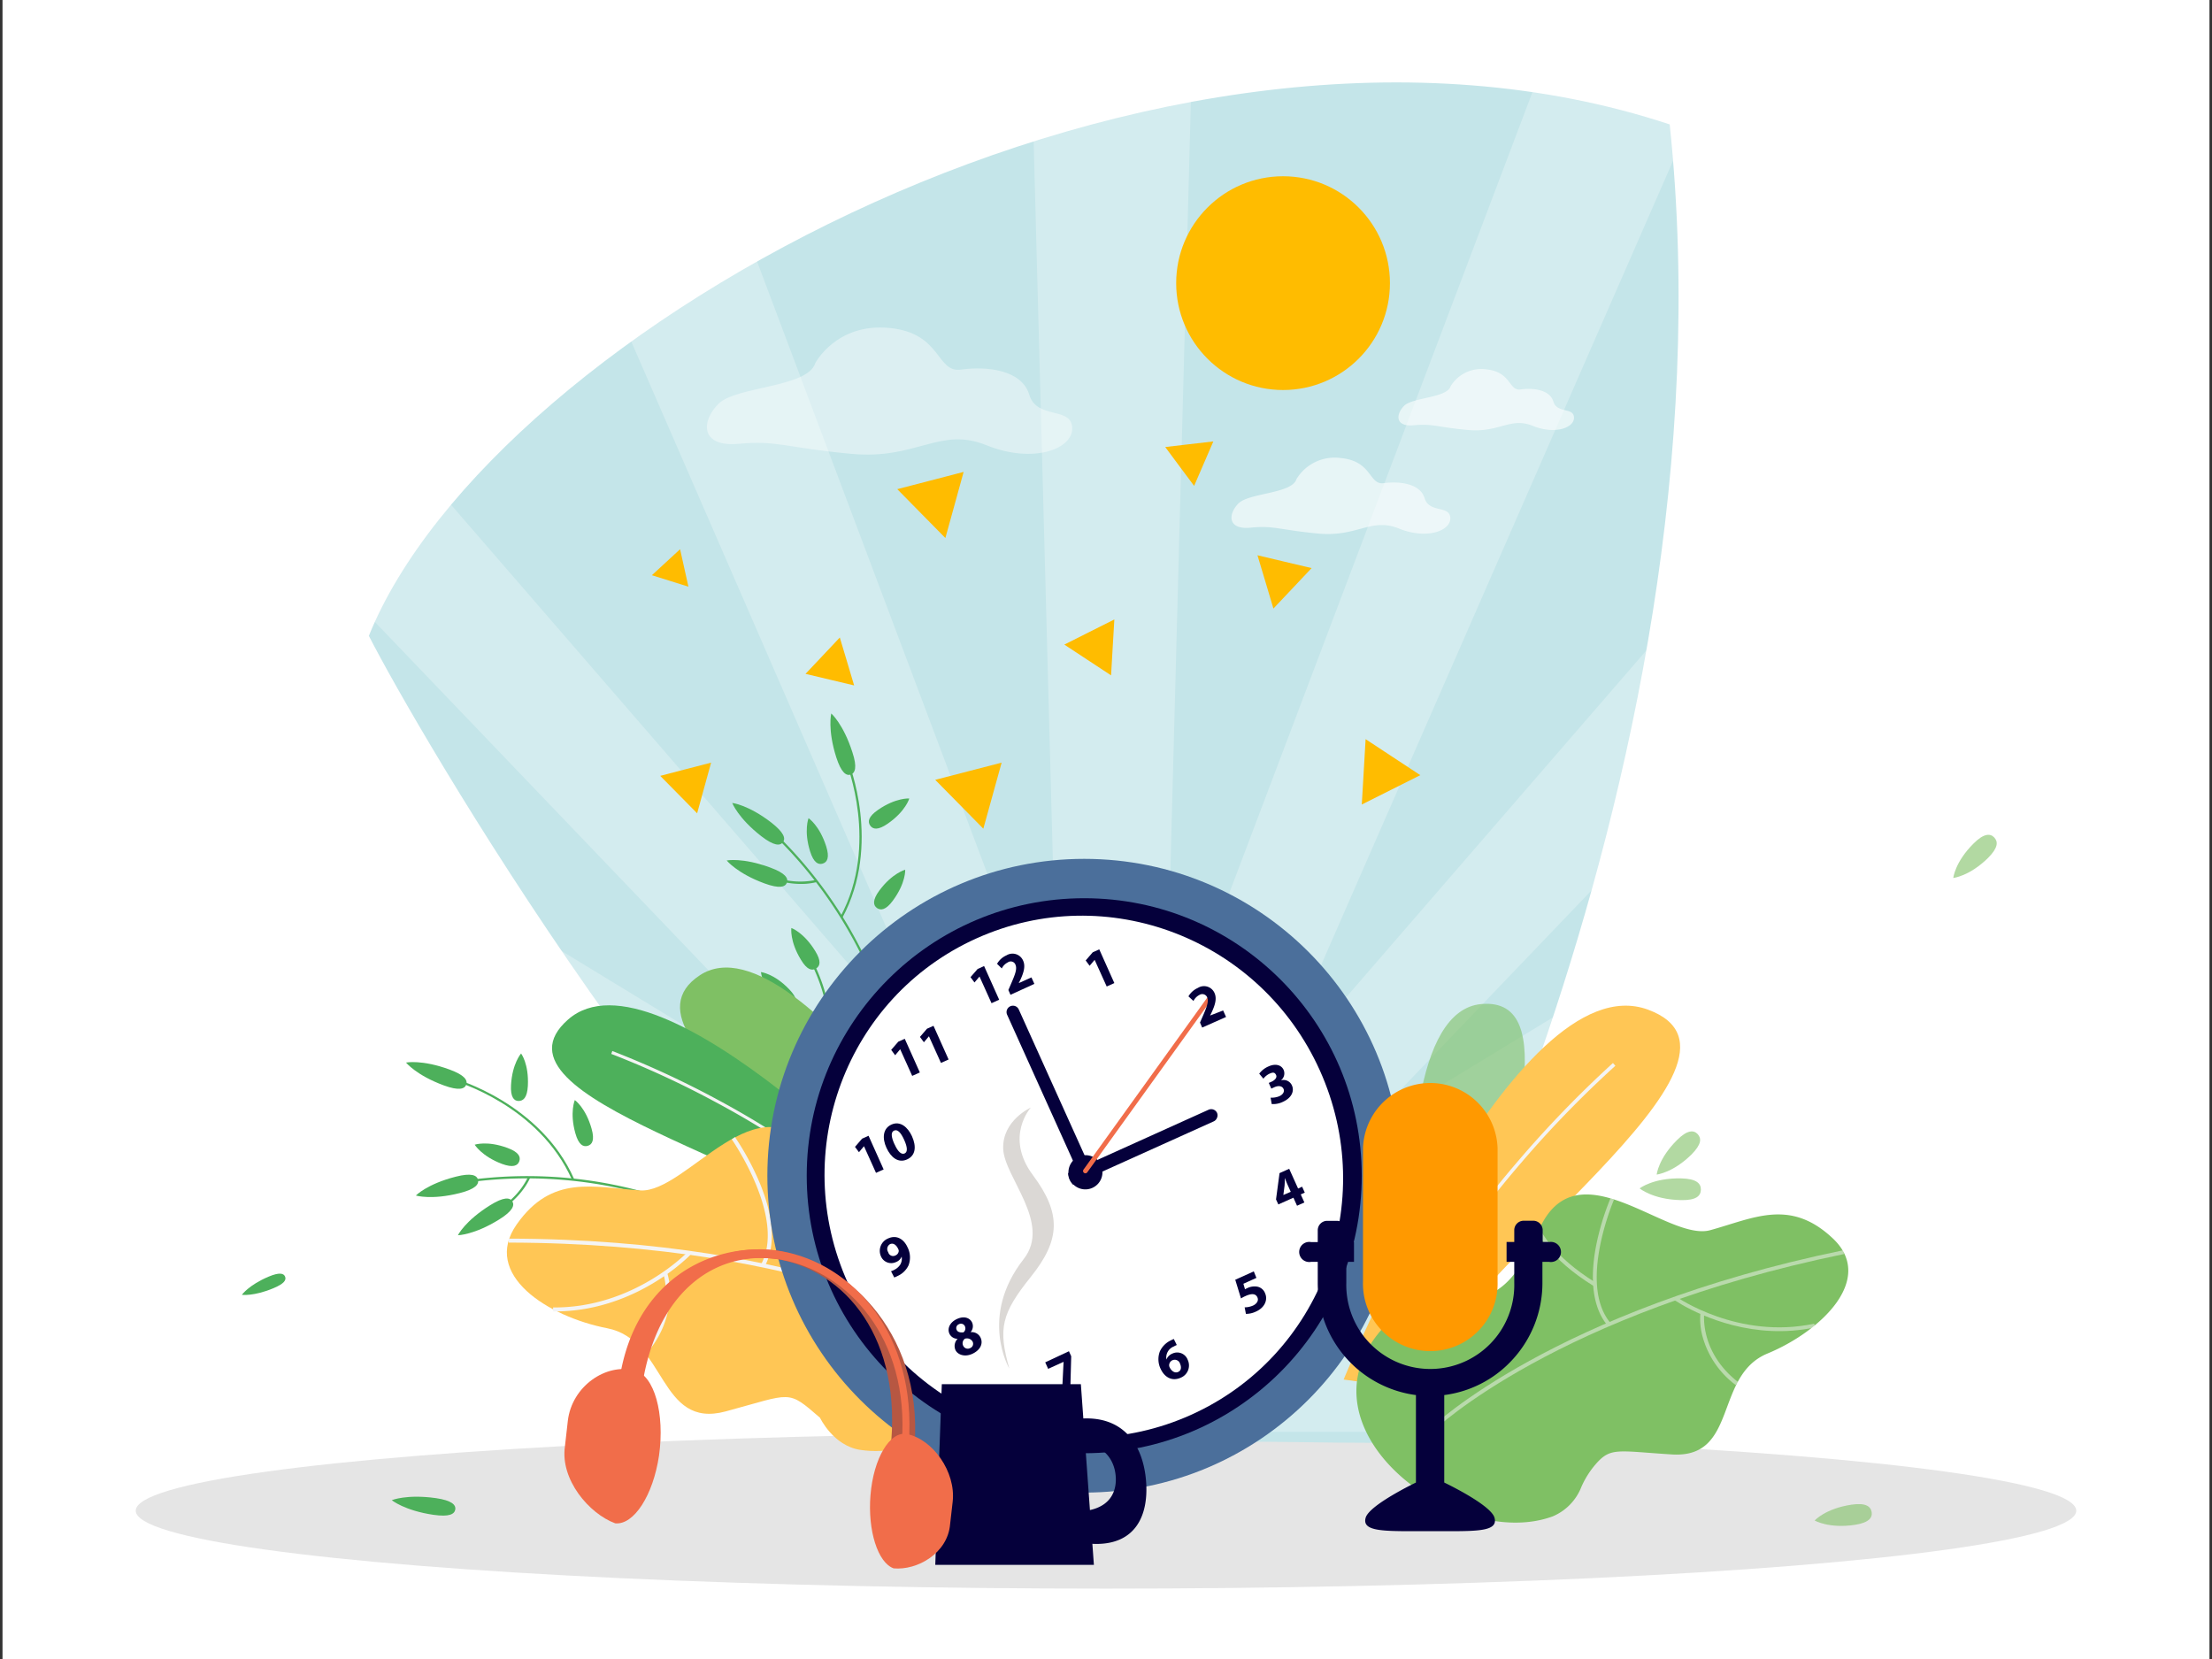 <svg id="Layer_1" data-name="Layer 1" xmlns="http://www.w3.org/2000/svg" width="440" height="330" viewBox="0 0 440 330"><rect x="0" y="0" width="440" height="330" fill="#333333" stroke="none"/><title>zevde</title><rect x="0.5" y="-1" width="439" height="332" fill="#fff"/><ellipse cx="220" cy="300.5" rx="193" ry="15.5" fill="#e5e5e5"/><path d="M73.37,126.48C97.82,65.84,230.61-8.87,332.13,24.75,346.05,157.53,273,287,273,287c-17,0-35.93-1-74.3,1.09C139.51,243.14,82.76,144.87,73.37,126.48Z" fill="#c4e5e9"/><polygon points="63.29 284.82 63.29 274.98 153.93 273.4 63.29 275.14 63.29 254.68 153.93 256.42 63.29 234.83 63.29 212.99 160.51 240.26 63.29 186.72 63.29 159.66 173.02 226.52 63.29 111.94 63.29 69.87 190.25 216.54 101.76 13.24 136.01 13.24 210.5 211.29 205.21 13.24 237.07 13.24 231.79 211.29 306.75 13.24 341 13.24 252.04 216.54 379 69.87 379 111.94 269.26 226.52 379 159.66 379 186.72 281.78 240.26 379 212.99 379 234.83 288.36 256.42 379 254.68 379 275.14 288.36 273.4 379 274.98 379 284.82 63.29 284.82" fill="#fff" opacity="0.26"/><path d="M176.57,163.85c-1.94,1.34-2.95,1.13-3.48.36s-.37-1.78,1.57-3.12c3.55-2.46,6.21-2.26,6.21-2.26S180.17,161.36,176.57,163.85Z" fill="#4db05b"/><path d="M177.61,179.14c-1.4,1.91-2.43,2-3.17,1.48s-.94-1.57.47-3.47c2.56-3.47,5.15-4.15,5.15-4.15S180.21,175.63,177.61,179.14Z" fill="#4db05b"/><path d="M179.64,219h-.45a61.58,61.58,0,0,0-3-17A86.86,86.86,0,0,0,154,166.14l.31-.32a87.36,87.36,0,0,1,22.31,36.1A62.13,62.13,0,0,1,179.64,219Z" fill="#4db05b"/><path d="M167.57,182.54l-.39-.21c7.72-14.31,1.22-30.5,1.15-30.66l.42-.17C168.81,151.66,175.4,168,167.57,182.54Z" fill="#4db05b"/><path d="M160.31,175.8a15.93,15.93,0,0,1-8.18-1.7l.23-.39a15,15,0,0,0,9.95,1.32l.1.44A13.24,13.24,0,0,1,160.31,175.8Z" fill="#4db05b"/><path d="M178.14,209a30.43,30.43,0,0,1-23.09-11.65c-.21-.25-.41-.49-.46-.53l0,0,.11-.44c.13,0,.22.14.66.67a30,30,0,0,0,22.75,11.48Z" fill="#4db05b"/><path d="M164.81,205.16l-.44-.09c1.15-6-3.4-14.28-3.44-14.36l.39-.22a37.67,37.67,0,0,1,2.19,5C164.44,198.13,165.43,202,164.81,205.16Z" fill="#4db05b"/><path d="M153.49,163.67c2.52,2,2.81,3.13,2.24,3.87s-1.77.74-4.3-1.21c-4.59-3.56-5.78-6.61-5.78-6.61S148.83,160.06,153.49,163.67Z" fill="#4db05b"/><path d="M153.22,172.57c3,1.1,3.63,2.13,3.31,3s-1.47,1.25-4.47.15c-5.45-2-7.51-4.56-7.51-4.56S147.69,170.53,153.22,172.57Z" fill="#4db05b"/><path d="M162.15,189.16c1.24,2,1,3,.17,3.49s-1.79.28-3-1.74c-2.26-3.67-1.91-6.32-1.91-6.32S159.86,185.43,162.15,189.16Z" fill="#4db05b"/><path d="M164.34,168.34c.71,2.26.21,3.16-.68,3.44s-1.81-.17-2.52-2.43c-1.29-4.11-.31-6.6-.31-6.6S163,164.17,164.34,168.34Z" fill="#4db05b"/><path d="M170.54,202.35c0,2.36-.69,3.08-1.62,3.1s-1.69-.67-1.74-3c-.08-4.31,1.55-6.43,1.55-6.43S170.45,198,170.54,202.35Z" fill="#4db05b"/><path d="M157,196.8c1.64,1.71,1.59,2.74.92,3.38s-1.7.66-3.34-1.05c-3-3.1-3.22-5.77-3.22-5.77S154,193.65,157,196.8Z" fill="#4db05b"/><path d="M169.55,149.62c1,3,.55,4.17-.34,4.46s-1.88-.4-2.86-3.43c-1.77-5.54-1-8.73-1-8.73S167.75,144,169.55,149.62Z" fill="#4db05b"/><path d="M105,216c-.13,2.36-.92,3-1.85,3s-1.63-.8-1.5-3.16c.24-4.3,2-6.29,2-6.29S105.22,211.59,105,216Z" fill="#4db05b"/><path d="M117.68,224.53c.64,2.27.11,3.15-.79,3.4s-1.8-.22-2.44-2.5c-1.17-4.15-.11-6.61-.11-6.61S116.5,220.32,117.68,224.53Z" fill="#4db05b"/><path d="M150.38,247.41l-.28.35a61.2,61.2,0,0,0-15.25-8,86.75,86.75,0,0,0-41.95-4.54l-.06-.44A87.17,87.17,0,0,1,135,239.32,61.63,61.63,0,0,1,150.38,247.41Z" fill="#4db05b"/><path d="M114.2,234.53l-.41.18C107.24,219.83,90.47,215,90.3,215l.12-.43C90.59,214.59,107.56,219.45,114.2,234.53Z" fill="#4db05b"/><path d="M104.41,236.12a15.91,15.91,0,0,1-6.36,5.41l-.17-.41a15.07,15.07,0,0,0,7.16-7l.41.18A13.79,13.79,0,0,1,104.41,236.12Z" fill="#4db05b"/><path d="M141.56,242.45a30.39,30.39,0,0,1-23.37,11.06,6.34,6.34,0,0,0-.71,0l0,0-.28-.35c.11-.08.24-.09.93-.1a30,30,0,0,0,23-10.91Z" fill="#4db05b"/><path d="M130.34,250.61l-.33.29c-4-4.57-13.36-6.09-13.45-6.11l.07-.44a39.06,39.06,0,0,1,5.29,1.34C124.57,246.58,128.19,248.15,130.34,250.61Z" fill="#4db05b"/><path d="M90.66,234.06c3.09-.79,4.19-.3,4.42.6s-.5,1.86-3.59,2.65c-5.63,1.44-8.77.5-8.77.5S84.94,235.51,90.66,234.06Z" fill="#4db05b"/><path d="M97.51,239.73c2.71-1.69,3.91-1.55,4.4-.76s.08,1.93-2.63,3.61c-4.93,3.07-8.2,3.13-8.2,3.13S92.5,242.84,97.51,239.73Z" fill="#4db05b"/><path d="M116.09,242.88c2.35.26,3,1.08,2.86,2s-.88,1.59-3.24,1.32c-4.28-.47-6.16-2.37-6.16-2.37S111.74,242.39,116.09,242.88Z" fill="#4db05b"/><path d="M101,228.36c2.22.83,2.61,1.78,2.29,2.65s-1.25,1.32-3.46.5c-4-1.51-5.41-3.81-5.41-3.81S96.91,226.83,101,228.36Z" fill="#4db05b"/><path d="M131.65,244.36c1.89,1.42,2,2.44,1.45,3.18s-1.57.93-3.46-.49c-3.45-2.58-4.12-5.17-4.12-5.17S128.15,241.74,131.65,244.36Z" fill="#4db05b"/><path d="M119,251.61c2.35-.25,3.13.42,3.23,1.35s-.53,1.74-2.88,2c-4.28.45-6.53-1-6.53-1S114.63,252.06,119,251.61Z" fill="#4db05b"/><path d="M89.43,212.75c3,1.1,3.63,2.13,3.31,3s-1.47,1.25-4.46.15c-5.46-2-7.52-4.54-7.52-4.54S83.9,210.72,89.43,212.75Z" fill="#4db05b"/><g opacity="0.4"><path d="M162.17,72.23s4.17-8,14.71-7,9.29,9,14.31,8.29,12.05,0,13.55,5,8.29,2.26,8.54,6.53-7.78,7.28-17.07,3.51-13.8,2.93-26.86,1.72-14.67-2.72-22.39-2-7.54-4.54-4-8S160.67,77.09,162.17,72.23Z" fill="#fff"/></g><g opacity="0.6"><path d="M288.55,76.84a7.12,7.12,0,0,1,7.06-3.37c5.06.49,4.46,4.34,6.87,4s5.79,0,6.51,2.41,4,1.09,4.1,3.14-3.74,3.5-8.2,1.69-6.63,1.4-12.9.82-7-1.3-10.75-.94-3.62-2.18-1.94-3.87S287.82,79.17,288.55,76.84Z" fill="#fff"/></g><g opacity="0.6"><path d="M257.88,95.31a8.89,8.89,0,0,1,8.81-4.2c6.32.6,5.57,5.41,8.57,5s7.22,0,8.12,3,5,1.35,5.11,3.91-4.66,4.36-10.22,2.11-8.27,1.75-16.09,1-8.78-1.63-13.41-1.17-4.52-2.72-2.41-4.83S257,98.22,257.88,95.31Z" fill="#fff"/></g><g opacity="0.6"><path d="M280.78,254.84c-.92-23.51.5-53.94,13.88-55.12,16.12-1.42,5.73,29.22.6,54.79C293.41,263.68,281.36,269.82,280.78,254.84Z" fill="#7fc064"/></g><path d="M267.27,274.41s34.08-83.35,60.56-73.57-37.51,51-46.52,75.53Z" fill="#ffc655"/><path d="M275.11,275.57c5.92-17.07,18.16-33.45,27.4-44.19A213.85,213.85,0,0,1,321.32,212l-.48-.55A218.13,218.13,0,0,0,302,230.91c-9.28,10.78-21.58,27.24-27.53,44.43Z" fill="#f4f4f4"/><path d="M351.57,269.24c-10.67,4.42-5.77,20.89-19,20.07-11.18-.7-12.26-1.52-15.41,2.23a18,18,0,0,0-2.62,4.27,10.46,10.46,0,0,1-5.66,5.81c-19.22,7.09-51.7-17.35-33.93-37.29,1.29-1.44,3.38-2.29,5.73-3.1,12.7-4.42,17.87.85,25.37-16.43s25.51,2.27,34.14-.1,15.88-6.4,24.4,1.65S362.24,264.83,351.57,269.24Z" fill="#7fc064"/><g opacity="0.5"><path d="M285.17,284.55l-.53-.55c.24-.23,24.66-23.5,82-35.3l.15.75C309.67,261.2,285.41,284.31,285.17,284.55Z" fill="#f4f4f4"/><path d="M317,255.81c-8.84-5.46-11.16-10.65-11.26-10.86l.7-.31c0,.05,2.34,5.2,11,10.52Z" fill="#f4f4f4"/><path d="M319.74,263.63c-2.81-3.37-3.59-8.83-2.26-15.78a50.8,50.8,0,0,1,2.88-9.52l.69.3c-.07.17-7.2,16.75-.72,24.51Z" fill="#f4f4f4"/><path d="M334.66,259.58c-1-.59-1.61-1-1.64-1l.44-.62c.12.08,12.3,8.56,27.42,5.34l.16.74C348.85,266.63,338.54,261.79,334.66,259.58Z" fill="#f4f4f4"/><path d="M345.27,275.51a17.92,17.92,0,0,1-6.55-9.46,13.19,13.19,0,0,1-.49-4.79l.76.1c0,.08-.89,7.61,6.74,13.55Z" fill="#f4f4f4"/></g><g opacity="0.6"><path d="M334.43,234.4c3,.07,3.93,1,3.9,2.25s-.95,2.14-4,2.07c-5.55-.12-8.18-2.33-8.18-2.33S328.81,234.28,334.43,234.4Z" fill="#7fc064"/></g><g opacity="0.6"><path d="M333.61,226.75c2-2,3.29-2,4.07-1.17s.83,2-1.21,4.06c-3.71,3.66-6.93,4-6.93,4S329.85,230.47,333.61,226.75Z" fill="#7fc064"/></g><g opacity="0.6"><path d="M392.61,167.75c2-2,3.29-2,4.07-1.17s.83,2-1.21,4.06c-3.71,3.66-6.93,4-6.93,4S388.85,171.47,392.61,167.75Z" fill="#7fc064"/></g><path d="M204.7,256s-45.58-75.12-65.5-62,41.69,43.57,54.27,65.86Z" fill="#7fc064"/><path d="M183.49,242.6S131,187,113,202.8s45.3,28.93,59.94,45.65Z" fill="#4db05b"/><path d="M177.63,245.93c-9.9-11.73-24.61-21-35.21-26.66a182,182,0,0,0-20.83-9.63l.21-.58a185.65,185.65,0,0,1,20.91,9.67c10.64,5.71,25.42,15,35.39,26.8Z" fill="#f4f4f4"/><path d="M120.79,264.21c11.81,2.3,10.23,20.13,23.56,16.54s12.19-4.42,18.76,1.26c0,0,2.62,5.57,8,6.39,21.1,3.25,49.18-28.44,26.89-45.11-1.61-1.2-3.93-1.63-6.49-2-13.88-1.86-18.06,4.58-29.31-11.5s-25.56,7.62-34.86,7-17.54-3.23-24.56,6.76S109,261.92,120.79,264.21Z" fill="#ffc655"/><path d="M191.75,266.05l.43-.67c-.3-.19-30.06-18.87-91-19v.79C161.89,247.31,191.46,265.86,191.75,266.05Z" fill="#f4f4f4"/><path d="M153.33,243.31c7.88-7.4,9.18-13.18,9.23-13.42l-.78-.16c0,.05-1.31,5.79-9,13Z" fill="#f4f4f4"/><path d="M152.12,251.88c2.17-4,1.83-9.76-1-16.58a53,53,0,0,0-4.92-9.12l-.64.45c.11.16,10.83,15.61,5.83,24.87Z" fill="#f4f4f4"/><path d="M136,250.84a20.12,20.12,0,0,0,1.47-1.38l-.57-.54c-.11.12-10.78,11.3-26.88,11.15v.79C123,261,132.54,253.9,136,250.84Z" fill="#f4f4f4"/><path d="M128.53,269.3a18.74,18.74,0,0,0,4.72-11,13.71,13.71,0,0,0-.5-5l-.75.26c0,.07,2.49,7.58-4.07,15.22Z" fill="#f4f4f4"/><circle cx="215.67" cy="233.87" r="63.03" fill="#4b6f9b"/><circle cx="215.67" cy="233.87" r="55.2" fill="#05003b"/><path d="M261.54,213.45a49.72,49.72,0,1,1-16.4-20.17l-28.95,40.63Z" fill="#fff"/><path d="M262,212.68l0,.12a.9.9,0,0,1-.48.91l-.05,0a.91.91,0,0,1-1-.14l-.15-.14.09.2a48.75,48.75,0,1,1-16-19.56,1.14,1.14,0,0,1-.15-.23,1,1,0,0,1,.47-1.27,1,1,0,0,1,.62-.05,50.5,50.5,0,1,0,16.75,20.36A2.26,2.26,0,0,0,262,212.68Z" fill="#76c6ed"/><ellipse cx="216.2" cy="234.16" rx="51.58" ry="52.07" transform="matrix(0.91, -0.41, 0.41, 0.91, -77.16, 109.6)" fill="#fff"/><path d="M219,231.78a3.3,3.3,0,0,1,.29,1.25,3.4,3.4,0,0,1-5.76,2.6,3.3,3.3,0,0,1-1-2.31,3.41,3.41,0,0,1,6.51-1.54Z" fill="#05003b"/><path d="M216.76,232.07l-2.32,1.05-14.11-31.28a1.27,1.27,0,0,1,.64-1.68h0a1.27,1.27,0,0,1,1.68.64Z" fill="#05003b"/><path d="M242.08,221.35a1.22,1.22,0,0,1,0,1,1.24,1.24,0,0,1-.66.71l-27.95,12.6a3.3,3.3,0,0,1-1-2.31l27.94-12.61A1.28,1.28,0,0,1,242.08,221.35Z" fill="#05003b"/><path d="M215.63,233.3h0a.46.46,0,0,1-.11-.64l24.56-34.14a.46.46,0,0,1,.64-.11h0a.47.47,0,0,1,.11.65L216.27,233.2A.46.46,0,0,1,215.63,233.3Z" fill="#f16d4a"/><path d="M194.84,194.25h0l-1,1.18-.79-1.06,1.41-1.62,1.29-.59,3,6.7-1.52.69Z" fill="#05003b"/><path d="M201,197.88l-.42-.95.51-1.18c.87-2,1.24-3,.91-3.83a1,1,0,0,0-1.54-.48,2.65,2.65,0,0,0-1.19,1.2l-.94-.92a4,4,0,0,1,1.88-1.69,2.29,2.29,0,0,1,3.3,1.05c.51,1.12.1,2.38-.48,3.69l-.39.79v0l2.53-1.14.58,1.29Z" fill="#05003b"/><path d="M217.74,190.93h0l-1,1.18-.78-1.06,1.4-1.62,1.3-.59,3,6.71-1.52.68Z" fill="#05003b"/><path d="M239.13,204.4l-.43-1,.51-1.17c.88-2,1.25-3.05.92-3.84a1.06,1.06,0,0,0-1.55-.48,2.67,2.67,0,0,0-1.18,1.2l-1-.92a4.08,4.08,0,0,1,1.88-1.68,2.28,2.28,0,0,1,3.3,1c.51,1.12.1,2.39-.48,3.69l-.39.8v0L243.3,201l.58,1.29Z" fill="#05003b"/><path d="M258,239.84l-.72-1.6-3,1.34-.46-1,.7-5.23,1.92-.86,1.77,3.93.8-.37.53,1.18-.8.36.72,1.6Zm-1.25-2.77-.67-1.49c-.18-.4-.34-.82-.51-1.27l0,0c0,.53,0,1-.05,1.53l-.24,1.86v0Z" fill="#05003b"/><path d="M249.92,254.19l-2.59,1.17.32,1.1a2.73,2.73,0,0,1,.42-.22,3.31,3.31,0,0,1,2-.31,2.08,2.08,0,0,1,1.57,1.31c.57,1.25,0,2.84-1.81,3.65a4.63,4.63,0,0,1-2,.46l-.25-1.3a4.28,4.28,0,0,0,1.66-.35c.65-.3,1.2-.92.88-1.63s-1.05-.87-2.39-.26a6.38,6.38,0,0,0-.88.47l-1.14-3.72,3.69-1.66Z" fill="#05003b"/><path d="M212.63,268.78l.45,1-.19,7-1.66.75.33-6.64v0l-3.07,1.39-.58-1.29Z" fill="#05003b"/><path d="M190.05,268.53a2,2,0,0,1,.44-2.22l0,0a1.8,1.8,0,0,1-1.63-1c-.51-1.13.17-2.34,1.51-2.95,1.57-.71,2.63-.09,3,.72a1.79,1.79,0,0,1-.31,1.91l0,0a1.94,1.94,0,0,1,2,1.11c.55,1.22-.11,2.49-1.66,3.2S190.46,269.44,190.05,268.53Zm3.44-1.61a1.29,1.29,0,0,0-1.55-.63,1.11,1.11,0,0,0-.36,1.37,1,1,0,0,0,1.37.51A.93.93,0,0,0,193.49,266.92Zm-3.19-2.38c.2.45.74.55,1.35.48a1,1,0,0,0,.3-1.17.85.85,0,0,0-1.19-.45A.82.82,0,0,0,190.3,264.54Z" fill="#05003b"/><path d="M179.06,208.71h0l-1,1.19-.79-1.06,1.41-1.63,1.29-.58,3,6.7-1.52.68Z" fill="#05003b"/><path d="M184.78,206.13h0l-1,1.19-.79-1.06,1.4-1.63,1.3-.58,3,6.7-1.52.68Z" fill="#05003b"/><path d="M171.86,228h0l-1,1.19-.79-1.06,1.41-1.63,1.29-.58,3,6.7-1.52.68Z" fill="#05003b"/><path d="M181.4,226c.93,2.07.74,3.87-1,4.64s-3.2-.43-4.07-2.32-.74-3.85,1-4.63S180.57,224.2,181.4,226Zm-3.46,1.61c.68,1.54,1.39,2.1,2,1.83s.6-1.19-.09-2.71-1.34-2.13-2-1.84S177.23,226.09,177.94,227.64Z" fill="#05003b"/><path d="M234.08,267.54a5.55,5.55,0,0,0-.6.3,2.35,2.35,0,0,0-1.46,2.59h0a2.13,2.13,0,0,1,1.18-1.18,2.23,2.23,0,0,1,3.06,1.25,2.63,2.63,0,0,1-1.38,3.54c-1.78.81-3.26-.13-4-1.73a4.38,4.38,0,0,1-.16-3.51,4.48,4.48,0,0,1,2.14-2.16,5,5,0,0,1,.63-.29Zm.66,3.75a1.11,1.11,0,0,0-2.18.31.93.93,0,0,0,.12.42c.35.7,1,1.19,1.69.87C234.93,272.64,235.05,272,234.74,271.29Z" fill="#05003b"/><path d="M252.74,218.34a4,4,0,0,0,1.74-.29c.82-.37,1.05-1,.83-1.45-.3-.66-1.1-.66-1.79-.35l-.64.29-.5-1.13.61-.27c.52-.25,1.1-.75.84-1.31s-.64-.56-1.3-.26a3.24,3.24,0,0,0-1.22,1l-.83-1a4.51,4.51,0,0,1,1.84-1.44c1.43-.65,2.57-.26,3,.66a1.76,1.76,0,0,1-.53,2.11v0a1.82,1.82,0,0,1,2.19,1c.54,1.18-.11,2.52-1.81,3.28a4.39,4.39,0,0,1-2.21.43Z" fill="#05003b"/><path d="M177.24,252.87a4,4,0,0,0,.68-.3,3,3,0,0,0,1.14-1,2.31,2.31,0,0,0,.29-1.62h0a1.91,1.91,0,0,1-1.12,1.09,2.22,2.22,0,0,1-3-1.15,2.67,2.67,0,0,1,1.44-3.55c1.72-.77,3.13.18,3.84,1.74a4.43,4.43,0,0,1,.21,3.62,4.37,4.37,0,0,1-2.13,2.09,6.48,6.48,0,0,1-.71.32Zm-.56-3.79a1,1,0,0,0,1.43.65,1.06,1.06,0,0,0,.66-.84.75.75,0,0,0-.09-.42c-.32-.72-.9-1.3-1.62-1A1.12,1.12,0,0,0,176.68,249.08Z" fill="#05003b"/><path id="_Compound_Path_" data-name="&lt;Compound Path&gt;" d="M271.12,228.45a13.39,13.39,0,0,1,26.77,0V255a13.39,13.39,0,1,1-26.77,0Z" fill="#f90"/><path d="M308.18,247.05h-1.32v-2.36a1.88,1.88,0,0,0-1.88-1.87h-1.89a1.88,1.88,0,0,0-1.88,1.87v2.36h-1.53V251h1.53v4.19a16.71,16.71,0,1,1-33.41,0V251h1.53v-3.93H267.8v-2.36a1.87,1.87,0,0,0-1.87-1.87H264a1.88,1.88,0,0,0-1.88,1.87v2.36h-1.32a2,2,0,1,0,0,3.93h1.32v4.19a22.47,22.47,0,0,0,19.53,22.31v17.4s-9.27,4.44-10,7,2.95,2.68,9.38,2.68h6.87c6.43,0,10.1-.09,9.38-2.68s-10-7-10-7v-17.4a22.23,22.23,0,0,0,13.32-6.77,22.48,22.48,0,0,0,6.21-15.54V251h1.32a2,2,0,1,0,0-3.93Z" fill="#05003b"/><polygon points="221.01 134.34 216.36 131.28 211.71 128.22 216.68 125.72 221.66 123.22 221.33 128.78 221.01 134.34" fill="#ffbc00"/><polygon points="169.9 136.34 165.06 135.19 160.23 134.04 163.64 130.43 167.05 126.81 168.48 131.58 169.9 136.34" fill="#ffbc00"/><polygon points="136.94 116.7 133.31 115.56 129.67 114.42 132.47 111.84 135.28 109.25 136.11 112.98 136.94 116.7" fill="#ffbc00"/><polygon points="270.88 160.03 271.26 153.53 271.64 147.03 277.08 150.61 282.52 154.19 276.7 157.11 270.88 160.03" fill="#ffbc00"/><polygon points="253.3 121.05 251.72 115.75 250.13 110.45 255.51 111.73 260.9 113 257.1 117.03 253.3 121.05" fill="#ffbc00"/><polygon points="237.53 96.65 234.65 92.79 231.78 88.92 236.56 88.36 241.35 87.81 239.44 92.23 237.53 96.65" fill="#ffbc00"/><polygon points="188.05 107.02 183.26 102.16 178.48 97.3 185.08 95.59 191.68 93.87 189.87 100.44 188.05 107.02" fill="#ffbc00"/><polygon points="195.6 164.84 190.82 159.98 186.03 155.12 192.63 153.41 199.24 151.7 197.42 158.27 195.6 164.84" fill="#ffbc00"/><polygon points="138.67 161.78 135 158.05 131.33 154.33 136.39 153.01 141.45 151.7 140.06 156.74 138.67 161.78" fill="#ffbc00"/><circle cx="255.22" cy="56.32" r="21.26" fill="#ffbc00"/><path d="M213.93,300.66c6.06,0,8.29-3.14,8-7s-3-7-9.08-7a9.15,9.15,0,0,0-6,1.74c1.2-3.74,4.11-6.26,9.28-6.26,7.71,0,11.3,5.59,11.84,12.49s-2.16,12.48-9.88,12.48c-6.3,0-9.84-3.73-11.22-8.86C208.29,299.71,210.61,300.66,213.93,300.66Z" fill="#05003b"/><polygon points="187.34 275.33 215 275.33 217.59 311.27 186.04 311.27 187.34 275.33" fill="#05003b"/><path d="M200.77,272.23c-2.24-7.92-1.63-10.89,4.28-18.25s6.11-12.59.41-20.23-.41-13.44-.41-13.44-5.7,2.54-5.5,8.2,9.69,14.76,4.08,21.93C194.66,261.9,200.77,272.23,200.77,272.23Z" fill="#dbd8d5"/><path d="M154.28,248.69c-.07.56-.13,1.11-.19,1.66,14.17,2.25,25.59,16,23,38.32.46.11,4.17.79,4.64.9C184.45,266.08,169.15,251.1,154.28,248.69Z" fill="#b75742"/><path d="M180.43,285.26c-3.42-.68-6.68,4.81-7.28,12.17-.57,7,1.45,13.42,4.61,14.54h0c4.7.43,10.75-3,11.23-8.77l.51-4.48C190.18,292.74,185.5,286.27,180.43,285.26Z" fill="#f16d4a"/><path d="M179.2,289c4.9-42.91-47.73-54.9-52.64-12l-1.34-.3c5.14-45.13,60.5-32.54,55.35,12.6Z" fill="#f16d4a"/><path d="M123,276.12c.45.1,4,1.47,4.47,1.57,2.3-20.16,14.28-28.85,26.74-27.26a10.41,10.41,0,0,0,.06-1.68C141.13,247.09,125.38,254.93,123,276.12Z" fill="#f16d4a"/><path d="M126.27,272.59c3.89,1,6,8.63,4.82,16.94-1.17,7.91-5,13.86-8.72,13.48h0c-5.23-1.93-10.94-8.72-10-15.27l.58-5.12C113.75,275.76,120.5,271.11,126.27,272.59Z" fill="#f16d4a"/><path d="M86.71,298c3.15.46,4,1.34,3.85,2.26s-1.18,1.52-4.34,1.06c-5.75-.84-8.29-2.91-8.29-2.91S80.87,297.18,86.71,298Z" fill="#4db05b"/><path d="M53.44,253.94c2.15-.9,3-.67,3.27,0s-.16,1.4-2.31,2.3c-3.92,1.65-6.29,1.32-6.29,1.32S49.47,255.62,53.44,253.94Z" fill="#4db05b"/><g opacity="0.6"><path d="M368.3,299.3c2.84-.42,3.81.36,4,1.47s-.55,2.13-3.38,2.55c-5.16.77-7.95-.87-7.95-.87S363.07,300.08,368.3,299.3Z" fill="#7fc064"/></g></svg>
